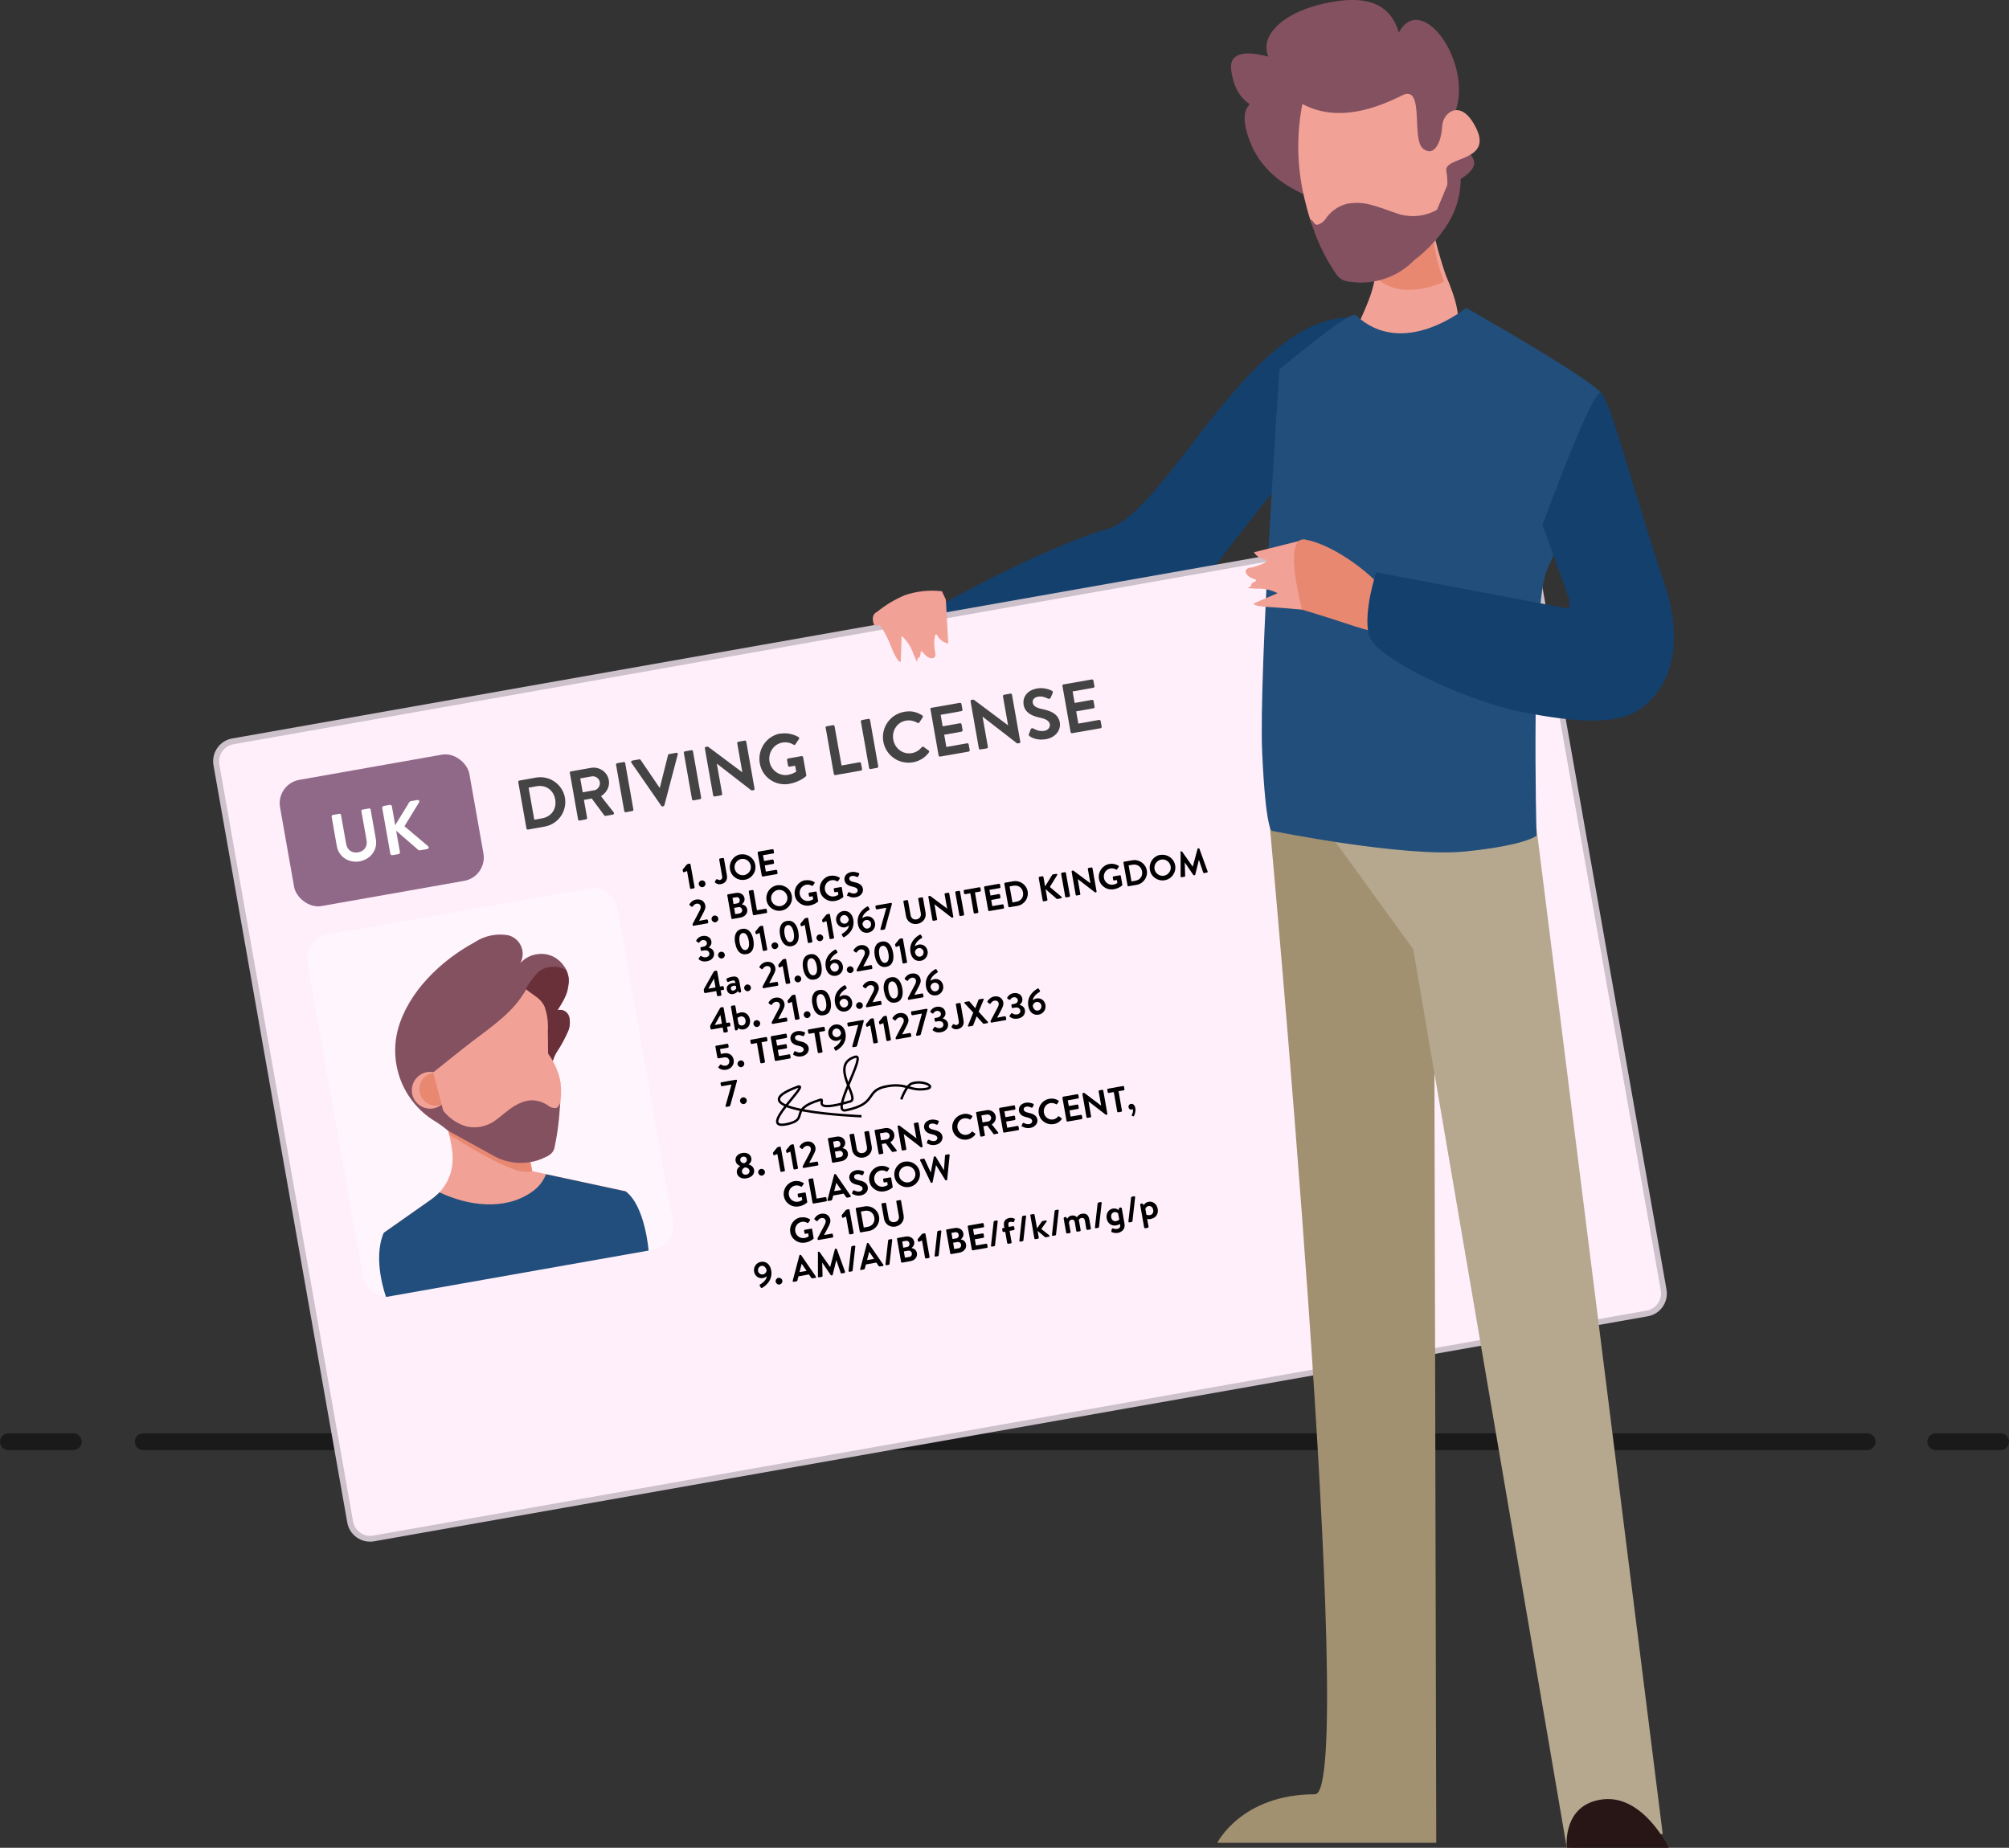 <?xml version="1.0" encoding="UTF-8"?>
<svg id="Layer_1" xmlns="http://www.w3.org/2000/svg" viewBox="0 0 169.28 155.72">
  <rect x="0" y="0" width="169.28" height="155.72" fill="#333333" stroke="none"/>
  <defs>
    <style>
      .cls-1 {
        fill: #444;
      }

      .cls-2 {
        fill: #224e7b;
      }

      .cls-3 {
        fill: #f2a196;
      }

      .cls-4 {
        fill: none;
        stroke: #000;
        stroke-miterlimit: 4;
        stroke-width: .2px;
      }

      .cls-5 {
        fill: #906989;
      }

      .cls-6 {
        fill: #281617;
      }

      .cls-7 {
        fill: #845161;
      }

      .cls-8, .cls-9 {
        isolation: isolate;
      }

      .cls-10 {
        fill: #e88870;
      }

      .cls-11 {
        fill: #cdc1cb;
      }

      .cls-12, .cls-9 {
        fill: #fff;
      }

      .cls-13 {
        fill: #a29170;
      }

      .cls-14 {
        fill: #1a1a1a;
        fill-rule: evenodd;
      }

      .cls-15 {
        fill: #14406e;
      }

      .cls-16 {
        fill: #214e7c;
      }

      .cls-17 {
        fill: #ffeffb;
      }

      .cls-18 {
        fill: #69303a;
      }

      .cls-19 {
        fill: #b5a88f;
      }

      .cls-9 {
        opacity: .4;
      }
    </style>
  </defs>
  <g id="Component_2193_1">
    <path id="Path_5640" class="cls-15" d="M113.92,33.22s-11.05,13.51-12.03,15.24-2.85,6.16-9.87,6.45c-4.5.21-8.99.69-13.44,1.43,0,0-.63-3.78-1.17-4.03s10.57-6.24,15.81-7.7,11.89-17.92,20.7-17.87"/>
    <path id="Path_5628" class="cls-14" d="M157.33,120.79H12.07c-.39,0-.71.32-.71.71,0,.39.32.7.71.71h145.26c.39,0,.7-.32.71-.71,0-.39-.32-.71-.71-.71M168.57,120.79h-5.46c-.39,0-.71.32-.71.71s.32.71.71.71h5.46c.39,0,.71-.32.71-.71s-.32-.71-.71-.71M6.16,120.79H.71c-.39,0-.71.32-.71.71,0,.39.32.7.71.71h5.46c.39,0,.7-.32.71-.71,0-.39-.32-.71-.71-.71"/>
    <g id="Car_Reg_Edit_Block">
      <path class="cls-17" d="M138.8,110.7l-107.3,18.96c-.93.16-1.82-.46-1.99-1.39l-11.27-63.8c-.16-.93.46-1.82,1.39-1.99l107.3-18.96c.93-.16,1.82.46,1.99,1.39l11.27,63.8c.16.93-.46,1.82-1.39,1.99Z"/>
      <path class="cls-11" d="M19.67,62.72c-.79.14-1.33.9-1.19,1.7l11.27,63.8c.14.79.9,1.33,1.7,1.19l107.3-18.96c.79-.14,1.33-.9,1.19-1.7l-11.27-63.8c-.14-.79-.9-1.33-1.7-1.19L19.67,62.72M19.58,62.23l107.3-18.96c1.07-.19,2.09.52,2.27,1.59l11.27,63.8c.19,1.07-.52,2.09-1.59,2.27l-107.3,18.96c-1.07.19-2.09-.52-2.27-1.59l-11.27-63.8c-.19-1.07.52-2.09,1.59-2.27Z"/>
    </g>
    <rect id="Rectangle_1950" class="cls-9" x="28.04" y="76.58" width="26.51" height="30.92" rx="2" ry="2" transform="translate(-15.38 8.59) rotate(-10.02)"/>
    <g id="avatar-portrait-svgrepo-com">
      <path id="Path_5296" class="cls-3" d="M52.72,100.39c-5.19,5.69-13.58,7.13-20.38,3.5l4.01-2.82c.19-.13.37-.29.54-.45.05-.05.1-.1.15-.15.41-.45.72-.98.91-1.56.14-.44.2-.91.19-1.38,0-.3-.04-.6-.09-.9-.05-.31-.12-.62-.18-.93-.04-.2-.08-.4-.12-.61-.05-.28-.11-.57-.16-.85l.2.06.51.16h.22s2.58-.02,2.58-.02l2.88-.02.59,2.86.19.94.09.45v.03s.1.02.1.02l1.07.23,6.7,1.44Z"/>
      <path id="Path_5297" class="cls-10" d="M44.85,98.7c-.42.09-.85.07-1.26-.05-.92-.33-1.81-.73-2.66-1.21-.83-.41-3.08-1.82-3.08-1.82-.04-.2-.08-.33-.12-.54-.05-.28-.11-.57-.16-.85l.2.06.51.16h.22s2.58-.02,2.58-.02l2.88-.02.59,2.86.19.94.09.45v.03s0,0,0,0Z"/>
      <path id="Path_5298" class="cls-16" d="M52.71,100.39c1.66,1.24,1.94,5,1.94,5l-22.12,3.91s-1.17-3.12-.2-5.4l4.01-2.82c.19-.13.37-.29.54-.45.05-.05.1-.1.15-.15,2.38,1.13,5.44,1.57,7.74,0,.56-.37.99-.9,1.24-1.52l6.7,1.44Z"/>
      <path id="Path_5299" class="cls-7" d="M47.92,82.67c0,.05,0,.11,0,.16-.01.28-.07.55-.16.82h0c-.04.11-.07.21-.12.31-.12.26-.25.51-.4.75l-.09.14c-.06.1-.12.19-.18.29.42-.12.85.12.98.54.11.4.08.83-.08,1.22-.28.64-.62,1.26-1.01,1.84-.26.47-.36.99-.65,1.45l-.02.03c-.77,1.17-2.24,1.67-3.41,2.32-.42.23-5.05,2.48-4.99,2.78-.4-.34-.83-.65-1.28-.92-2.55-1.63-3.75-4.72-2.98-7.65.86-3.17,3.63-5.8,6.44-7.33.84-.56,1.87-.78,2.86-.6.86.22,1.38,1.1,1.16,1.96-.03.13-.08.25-.14.37.4-.43.94-.7,1.53-.75.54-.06,1.08.08,1.53.39.35.25.63.58.82.97.13.29.21.6.21.92Z"/>
      <path id="Path_5300" class="cls-18" d="M47.92,82.67c0,.05,0,.11,0,.16,0,.02-.01.03-.02.05-.06.25-.06.51-.14.76h0c-.04.11-.07.21-.12.31-.11.26-.25.51-.4.75l-.09.14c-.06.1-.12.19-.18.29.42-.12.85.12.98.54.11.4.08.83-.08,1.22-.28.64-.62,1.26-1.01,1.84-.26.47-.36.99-.65,1.45-.51-.42-.88-.98-1.08-1.61-.36-1.17-.5-2.48-.75-3.68-.16-.75-.43-.85-.08-1.55.29-.52.64-.99,1.05-1.42.35-.29.79-.45,1.24-.44.39-.02.78.08,1.12.27.13.29.21.6.21.92Z"/>
      <circle id="Ellipse_96" class="cls-3" cx="36.25" cy="91.88" r="1.55"/>
      <circle id="Ellipse_97" class="cls-10" cx="36.73" cy="91.79" r="1.39"/>
      <path id="Path_5301" class="cls-3" d="M36.5,90.35l1.27,4.88,6.62,2.62c.91.17,1.81-.38,2.06-1.28.29-1.01.52-2.04.68-3.07.15-.75.18-1.51.11-2.26-.14-.76-.43-1.49-.84-2.14-.04-.07-.22-.27-.22-.35,0-.62-.01-1.23-.02-1.84.05-.7-.04-1.41-.27-2.07-.33-.74-.98-.97-1.56-1.47-.98,1.86-2.91,3.16-4.57,4.42-.85.65-3.24,2.57-3.24,2.57Z"/>
      <path id="Path_5302" class="cls-7" d="M47.19,92.96c-.05,1.3-.21,2.58-.49,3.85-.17.46-.48.6-.99.82-1.27.54-2.71.49-3.94-.13l-4.01-2.21c-.15-.52-.2-.59-.32-1.12-.09-.23-.14-.47-.16-.71.04.12.11.23.21.31.5.57,1.15.98,1.89,1.18.79.15,1.61-.02,2.28-.47.57-.41,1.1-.92,1.7-1.28.4-.25.85-.42,1.32-.47.56-.03,1.11.14,1.56.48.17.12.38.18.59.17.24-.05.21-.24.38-.42Z"/>
    </g>
    <rect id="Rectangle_1951" class="cls-5" x="24.06" y="64.58" width="16.2" height="10.8" rx="2" ry="2" transform="translate(-11.68 6.66) rotate(-10.02)"/>
    <g id="UK" class="cls-8">
      <g class="cls-8">
        <path class="cls-12" d="M27.95,68.81c-.01-.06.03-.12.09-.13l.56-.1c.06-.01.12.03.13.09l.44,2.46c.09.5.49.79,1.01.7.51-.09.8-.5.71-1l-.44-2.47c-.01-.06.03-.12.09-.13l.56-.1c.06-.01.12.03.13.09l.44,2.5c.16.9-.44,1.7-1.37,1.87-.93.16-1.76-.39-1.92-1.29l-.44-2.5Z"/>
        <path class="cls-12" d="M32.21,68.09c-.01-.08.03-.15.12-.17l.52-.09c.08-.01.15.04.17.12l.28,1.59,1.19-1.94s.05-.07.1-.08l.59-.1c.11-.02.19.09.13.2l-1.23,2.01,2,1.69c.07.07.05.21-.07.23l-.64.11c-.06.01-.1,0-.11-.02l-1.88-1.63.32,1.8c.01.08-.04.15-.12.17l-.52.09c-.08.01-.15-.04-.17-.12l-.68-3.85Z"/>
      </g>
    </g>
    <g id="Driving_License" class="cls-8">
      <g class="cls-8">
        <path class="cls-1" d="M43.67,65.91c-.01-.06.03-.12.09-.13l1.4-.25c1.14-.2,2.24.56,2.44,1.69.2,1.15-.57,2.24-1.71,2.44l-1.4.25c-.06.01-.12-.03-.13-.09l-.69-3.91ZM45.69,68.96c.77-.14,1.23-.78,1.09-1.59-.14-.8-.8-1.25-1.57-1.11l-.67.12.48,2.7.67-.12Z"/>
        <path class="cls-1" d="M48.01,65.14c-.01-.06.03-.12.09-.13l1.69-.3c.71-.12,1.39.34,1.51,1.04.1.54-.19,1.05-.66,1.35l1.07,1.36c.05.07.03.17-.07.19l-.62.11c-.05,0-.09-.01-.1-.04l-1.06-1.43-.66.12.27,1.51c.01.06-.03.12-.09.13l-.54.1c-.06.01-.12-.03-.13-.09l-.69-3.91ZM50.06,66.61c.31-.06.54-.38.48-.71-.06-.31-.37-.53-.69-.47l-.96.17.21,1.17.96-.17Z"/>
        <path class="cls-1" d="M51.91,64.45c-.01-.06.03-.12.09-.13l.55-.1c.06-.01.12.03.13.09l.69,3.91c.01.06-.03.12-.09.13l-.55.1c-.06.01-.12-.03-.13-.09l-.69-3.91Z"/>
        <path class="cls-1" d="M53.2,64.27c-.05-.07-.01-.15.07-.17l.6-.11c.05,0,.09.02.11.05l1.59,2.34h.03s.69-2.75.69-2.75c0-.03.04-.07.09-.08l.6-.11c.09-.02.15.05.13.13l-1.13,4.3s-.04.07-.09.08h-.06c-.05.02-.09,0-.11-.04l-2.53-3.65Z"/>
        <path class="cls-1" d="M57.62,63.45c-.01-.06.03-.12.09-.13l.55-.1c.06-.01.12.03.13.09l.69,3.91c.01.06-.03.12-.09.13l-.55.1c-.06.01-.12-.03-.13-.09l-.69-3.91Z"/>
        <path class="cls-1" d="M59.39,63.07c-.01-.06.03-.12.09-.13l.09-.02s.07,0,.11.02l2.86,2.14h.01s-.43-2.44-.43-2.44c-.01-.06.03-.12.09-.13l.54-.1c.06-.01.12.03.13.09l.7,3.97c.01.06-.03.11-.09.13h-.08s-.07.02-.11,0l-2.89-2.24h-.01s.45,2.54.45,2.54c.01.06-.03.12-.09.13l-.54.09c-.06.01-.12-.03-.13-.09l-.7-3.97Z"/>
        <path class="cls-1" d="M65.75,61.83c.53-.09,1.08.02,1.54.29.06.04.07.11.03.16l-.3.45c-.04.06-.09.07-.15.03-.29-.18-.63-.24-.95-.18-.74.13-1.21.87-1.08,1.6.13.73.82,1.25,1.57,1.12.33-.06.57-.2.68-.27l-.09-.5-.47.08c-.06.01-.12-.03-.13-.09l-.08-.47c-.01-.07.03-.12.09-.13l1.13-.2c.06-.01.12.03.13.09l.27,1.51s0,.08-.03.1c0,0-.54.49-1.4.64-1.18.21-2.29-.56-2.49-1.74s.57-2.3,1.74-2.51Z"/>
        <path class="cls-1" d="M69.56,61.34c-.01-.06.03-.12.09-.13l.54-.1c.06-.01.12.03.13.09l.59,3.31,1.51-.27c.06-.01.12.03.13.09l.09.48c.01.06-.03.12-.09.13l-2.16.38c-.06.01-.12-.03-.13-.09l-.69-3.91Z"/>
        <path class="cls-1" d="M72.54,60.81c-.01-.06.03-.12.09-.13l.55-.1c.06-.01.12.03.13.09l.69,3.91c.01.06-.03.12-.09.13l-.55.1c-.06.01-.12-.03-.13-.09l-.69-3.91Z"/>
        <path class="cls-1" d="M76.18,59.99c.6-.11,1.06,0,1.53.3.06.04.07.11.04.16l-.29.44c-.03.05-.09.06-.15.03-.29-.17-.64-.25-.97-.19-.76.13-1.21.86-1.07,1.61.13.74.81,1.26,1.56,1.13.35-.06.63-.25.84-.5.04-.05.11-.05.15-.03l.43.31c.05.03.06.11.02.16-.33.46-.81.73-1.33.83-1.18.21-2.3-.56-2.51-1.74-.21-1.18.57-2.3,1.75-2.51Z"/>
        <path class="cls-1" d="M78.39,59.78c-.01-.06.03-.12.09-.13l2.4-.42c.06-.01.12.03.13.09l.09.48c.01.06-.03.12-.09.13l-1.75.31.17.97,1.46-.26c.06-.01.12.03.13.09l.09.49c.01.06-.03.12-.09.13l-1.46.26.18,1.03,1.75-.31c.06-.01.12.03.13.09l.09.48c.01.06-.03.12-.09.13l-2.4.42c-.06.01-.12-.03-.13-.09l-.69-3.91Z"/>
        <path class="cls-1" d="M81.78,59.11c-.01-.06.03-.12.09-.13l.09-.02s.07,0,.11.02l2.86,2.14h.01s-.43-2.44-.43-2.44c-.01-.06.03-.12.09-.13l.54-.1c.06-.01.12.03.13.09l.7,3.97c.01.06-.03.11-.09.13h-.08s-.07.02-.11,0l-2.89-2.24h-.01s.45,2.54.45,2.54c.01.06-.03.12-.09.13l-.54.09c-.06.01-.12-.03-.13-.09l-.7-3.97Z"/>
        <path class="cls-1" d="M86.76,62.03c-.07-.04-.1-.07-.06-.17l.15-.4c.03-.09.13-.11.19-.08.27.14.57.28.96.21.31-.05.5-.3.46-.55-.05-.3-.34-.46-.88-.57-.59-.13-1.21-.38-1.33-1.08-.09-.53.19-1.2,1.13-1.37.6-.11,1.12.12,1.25.19.07.02.1.12.07.19l-.16.38c-.04.08-.12.14-.19.11-.28-.12-.55-.24-.88-.18-.34.06-.49.28-.45.51.05.28.3.43.81.54.61.13,1.33.35,1.47,1.12.11.61-.32,1.26-1.15,1.41-.74.13-1.18-.11-1.38-.23Z"/>
        <path class="cls-1" d="M89.51,57.81c0-.06.03-.12.09-.13l2.4-.42c.06-.01.12.03.13.09l.09.48c.01.06-.03.12-.09.13l-1.75.31.17.97,1.46-.26c.06-.01.12.03.13.09l.09.49c.01.06-.03.12-.09.13l-1.46.26.18,1.03,1.75-.31c.06-.01.12.03.13.09l.09.48c0,.06-.03.12-.09.13l-2.4.42c-.06.01-.12-.03-.13-.09l-.69-3.91Z"/>
      </g>
    </g>
    <g id="_1._JOE_2._Bloggs_3._01.01.1967_United_Kingdom_4a._21.06.2016_4b._21.06.2026_5._TEST9711273JX236_7._8._112_BURNS_CRESCENT_GLASGOW_G2_1DU_9._AM_A_B1_BE_f_k_m_g_p" class="cls-8">
      <g class="cls-8">
        <path d="M57.89,73.4l-.26.11s-.06,0-.07-.03l-.04-.15s0-.04.02-.07l.32-.39s.06-.05.1-.06l.15-.03s.06.02.07.05l.35,1.96s-.01.06-.05.07l-.26.05s-.06-.02-.07-.05l-.26-1.46Z"/>
        <path d="M59.11,74.2c.15-.03.31.08.33.23.03.15-.08.31-.23.33-.15.03-.3-.08-.33-.23-.03-.15.08-.31.23-.33Z"/>
        <path d="M60.23,74.29l.13-.18s.06-.04.09-.01c.05.03.11.08.21.06.12-.02.22-.11.19-.31l-.25-1.43s.01-.06.05-.07l.28-.05s.06.02.07.05l.25,1.43c.07.41-.17.67-.51.73-.26.05-.43-.08-.49-.14-.02-.02-.02-.05,0-.08Z"/>
        <path d="M62.39,72.01c.59-.1,1.15.29,1.25.88.1.59-.29,1.15-.88,1.25-.59.1-1.15-.28-1.25-.88-.1-.59.28-1.15.87-1.26ZM62.7,73.75c.37-.07.63-.42.56-.8-.07-.37-.43-.63-.8-.56-.37.07-.62.43-.56.8.07.37.42.62.8.56Z"/>
        <path d="M63.85,71.84s.01-.06.05-.07l1.21-.21s.06.02.07.05l.04.24s-.01.06-.05.07l-.88.15.09.49.73-.13s.06.02.07.05l.04.25s-.02.06-.05.07l-.73.13.09.52.88-.15s.06.02.07.05l.04.24s-.01.06-.05.07l-1.21.21s-.06-.02-.07-.05l-.35-1.96Z"/>
      </g>
      <g class="cls-8">
        <path d="M58.92,77.6l.65-.12s.06.02.07.05l.04.21s-.02.06-.05.07l-1.2.21s-.06-.02-.07-.05v-.03s0-.06,0-.07c.16-.29.44-.83.59-1.12.07-.13.11-.26.09-.37-.02-.14-.15-.26-.37-.22-.14.03-.25.15-.31.24-.02.03-.05.04-.08.01l-.17-.12s-.03-.05-.02-.08c0,0,.19-.34.55-.4.44-.08.73.16.79.49.04.2-.03.33-.12.53-.1.21-.28.53-.4.76h0Z"/>
        <path d="M60.19,77.16c.15-.03.31.08.33.23.03.15-.08.3-.23.33-.15.03-.3-.08-.33-.23-.03-.15.08-.31.23-.33Z"/>
        <path d="M62.52,76.22c.18.03.39.14.44.41.06.33-.18.62-.54.69l-.72.13s-.06-.02-.07-.05l-.35-1.96s.01-.06.05-.07l.68-.12c.35-.06.67.13.72.44.04.22-.07.41-.21.51h0ZM62.13,76.13c.15-.03.23-.16.2-.31-.03-.15-.14-.23-.29-.21l-.32.06.09.52.32-.06ZM62.32,76.97c.15-.03.24-.16.21-.31-.03-.15-.16-.24-.31-.21l-.36.06.09.53.36-.06Z"/>
        <path d="M63.1,75.12s.01-.06.05-.07l.27-.05s.06.02.07.05l.29,1.66.75-.13s.06.02.07.05l.04.24s-.01.06-.05.07l-1.08.19s-.06-.02-.07-.05l-.35-1.96Z"/>
        <path d="M65.47,74.61c.59-.1,1.15.29,1.25.88s-.29,1.15-.88,1.25-1.15-.28-1.25-.87.28-1.15.87-1.26ZM65.78,76.36c.37-.07.63-.42.56-.8s-.43-.63-.8-.56c-.37.07-.62.43-.56.8s.42.62.8.56Z"/>
        <path d="M67.85,74.19c.27-.05.54.01.77.15.03.02.04.05.02.08l-.15.22s-.05.03-.08.01c-.15-.09-.31-.12-.48-.09-.37.07-.61.43-.54.8.06.37.41.63.79.56.17-.03.28-.1.34-.14l-.04-.25-.24.04s-.06-.01-.07-.04l-.04-.23s.01-.06.05-.07l.57-.1s.06.02.06.05l.13.76s0,.04-.02.05c0,0-.27.25-.7.32-.59.1-1.15-.28-1.25-.87s.28-1.15.87-1.26Z"/>
        <path d="M69.97,73.81c.27-.05.54.01.77.15.03.02.04.05.02.08l-.15.22s-.05.03-.08.01c-.15-.09-.31-.12-.48-.09-.37.07-.61.43-.54.8.06.37.41.63.79.56.17-.03.28-.1.34-.14l-.04-.25-.24.04s-.06-.01-.07-.04l-.04-.23s.01-.06.05-.07l.57-.1s.06.02.06.05l.13.76s0,.04-.02.05c0,0-.27.25-.7.32-.59.1-1.15-.28-1.25-.87s.28-1.15.87-1.26Z"/>
        <path d="M71.41,75.52s-.05-.03-.03-.09l.08-.2s.07-.06.1-.04c.14.07.29.14.48.1.15-.03.25-.15.23-.28-.03-.15-.17-.23-.44-.29-.3-.06-.61-.19-.67-.54-.05-.26.1-.6.57-.69.3-.05.56.06.63.09.03.01.05.06.04.09l-.08.19s-.06.07-.1.05c-.14-.06-.28-.12-.44-.09-.17.03-.24.14-.22.25.02.14.15.22.41.27.31.06.67.18.74.56.05.3-.16.63-.58.71-.37.07-.59-.06-.69-.12Z"/>
      </g>
      <g class="cls-8">
        <path d="M58.88,80.76l.13-.18s.05-.03.08-.01c.1.07.22.13.41.1s.3-.18.27-.33c-.03-.2-.2-.29-.48-.24l-.17.03s-.06-.01-.07-.05l-.03-.19s0-.07.04-.07l.17-.03c.25-.04.36-.19.33-.34-.03-.17-.19-.25-.35-.23-.16.03-.24.13-.28.2-.02.03-.05.04-.08.02l-.17-.11s-.03-.05-.01-.08c.07-.13.23-.32.52-.37.36-.06.69.1.75.44.05.26-.11.44-.23.53h0c.17.04.41.17.45.44.06.35-.18.65-.6.72-.38.07-.6-.09-.68-.16-.02-.02-.02-.05-.01-.08Z"/>
        <path d="M60.74,80.21c.15-.03.31.08.33.23.03.15-.08.31-.23.33-.15.03-.3-.08-.33-.23-.03-.15.08-.31.23-.33Z"/>
        <path d="M61.94,79.48c-.12-.67.09-1.11.58-1.2.49-.09.84.26.96.93.12.67-.09,1.12-.58,1.2-.49.09-.84-.26-.95-.93ZM63.09,79.28c-.08-.45-.27-.69-.51-.65-.23.04-.34.33-.26.78s.27.69.51.65c.24-.04.34-.33.26-.78Z"/>
        <path d="M64.01,78.62l-.26.11s-.06,0-.07-.03l-.04-.14s0-.05.02-.07l.32-.39s.06-.05.1-.06l.15-.03s.06.02.07.05l.35,1.96s-.01.06-.05.07l-.26.05s-.06-.02-.07-.05l-.26-1.46Z"/>
        <path d="M65.24,79.42c.15-.03.31.08.33.23.03.15-.08.3-.23.33s-.3-.08-.33-.23c-.03-.15.08-.31.23-.33Z"/>
        <path d="M65.73,78.81c-.12-.67.09-1.12.58-1.2.49-.09.84.26.96.93.12.67-.09,1.11-.58,1.2-.49.08-.84-.26-.96-.93ZM66.88,78.61c-.08-.45-.27-.69-.51-.65-.23.04-.34.33-.26.78.08.45.27.69.51.65.24-.04.34-.33.26-.78Z"/>
        <path d="M67.81,77.95l-.26.11s-.06,0-.07-.03l-.04-.14s0-.05.02-.07l.32-.39s.06-.05.1-.06l.15-.03s.06.02.07.05l.35,1.96s-.01.06-.05.07l-.26.05s-.06-.02-.07-.05l-.26-1.46Z"/>
        <path d="M69.03,78.75c.15-.03.31.08.33.23.03.15-.08.31-.23.33-.15.03-.3-.08-.33-.23-.03-.15.08-.31.23-.33Z"/>
        <path d="M69.64,77.62l-.26.11s-.06,0-.07-.03l-.04-.14s0-.05.02-.07l.32-.39s.06-.05.1-.06l.15-.03s.06.02.07.05l.35,1.96s-.01.06-.05.07l-.26.05s-.06-.02-.07-.05l-.26-1.46Z"/>
        <path d="M70.96,78.69c.13-.07.54-.34.57-.69-.05.04-.19.12-.33.15-.3.05-.66-.12-.74-.55-.07-.38.19-.75.57-.82.48-.08.79.26.87.71.16.89-.54,1.36-.78,1.49-.04.02-.07,0-.09-.03l-.1-.17s-.02-.07.04-.1ZM71.52,77.51c-.04-.21-.19-.43-.44-.39-.19.03-.32.23-.29.42.03.19.22.33.42.3.2-.04.29-.21.31-.33Z"/>
        <path d="M73.08,76.39s.07-.01.09.03l.1.17s.02.07-.04.1c-.13.07-.53.33-.57.69.04-.04.19-.12.33-.15.31-.05.66.12.74.55.07.39-.19.75-.57.82-.48.08-.79-.25-.87-.71-.16-.89.54-1.36.78-1.49ZM73.4,77.83c-.04-.2-.22-.33-.42-.3-.2.04-.29.21-.31.33.04.21.19.44.44.39.19-.03.32-.21.28-.43Z"/>
        <path d="M74.67,76.5l-.8.14s-.06-.02-.07-.05l-.04-.21s.02-.06.05-.07l1.27-.22s.06.02.07.05c0,.01,0,.02,0,.05l-.56,2.05c-.02.05-.04.09-.09.1l-.23.04s-.08,0-.08-.05c0-.02,0-.04,0-.06l.49-1.75h0Z"/>
        <path d="M76.11,75.97s.02-.06.05-.07l.28-.05s.06.02.07.05l.22,1.23c.04.25.25.4.5.35.26-.05.4-.25.36-.5l-.22-1.24s.01-.06.05-.07l.28-.05s.06.02.07.05l.22,1.25c.08.45-.22.85-.69.94-.46.08-.88-.2-.96-.65l-.22-1.25Z"/>
        <path d="M78.23,75.56s.02-.06.05-.06h.04s.04,0,.05,0l1.44,1.07h0s-.22-1.22-.22-1.22c0-.03.01-.06.05-.07l.27-.05s.06.02.07.05l.35,1.99s-.02.06-.05.06h-.04s-.04,0-.05,0l-1.45-1.12h0s.22,1.27.22,1.27c0,.03-.01.06-.05.07l-.27.05s-.06-.02-.07-.05l-.35-1.99Z"/>
        <path d="M80.49,75.19s.02-.06.05-.07l.28-.05s.06.02.07.05l.35,1.96s-.02.06-.05.07l-.28.05s-.06-.02-.07-.05l-.35-1.96Z"/>
        <path d="M81.76,75.28l-.45.08s-.06-.02-.07-.05l-.04-.24s.01-.06.05-.07l1.29-.23s.06.02.07.05l.04.24s-.01.06-.05.07l-.45.08.29,1.66s-.02.06-.05.07l-.27.05s-.06-.02-.07-.05l-.29-1.66Z"/>
        <path d="M82.93,74.76s.01-.06.05-.07l1.21-.21s.06.02.07.05l.04.24s-.01.06-.05.07l-.88.15.09.48.73-.13s.06.02.07.05l.04.25s-.02.06-.05.07l-.73.13.09.52.88-.15s.06.02.07.05l.04.24s-.01.06-.05.07l-1.21.21s-.06-.02-.07-.05l-.35-1.96Z"/>
        <path d="M84.63,74.46s.01-.06.04-.07l.7-.12c.57-.1,1.12.28,1.22.85.1.57-.28,1.12-.86,1.22l-.7.12s-.06-.02-.06-.05l-.35-1.96ZM85.65,75.99c.39-.07.62-.39.55-.79-.07-.4-.4-.62-.79-.56l-.34.06.24,1.35.34-.06Z"/>
        <path d="M87.52,73.97s.02-.08.06-.08l.26-.05s.08.02.08.06l.14.8.6-.97s.02-.04.05-.04l.3-.05c.06,0,.1.05.07.1l-.62,1.01,1,.84s.02.1-.04.11l-.32.06s-.05,0-.06-.01l-.94-.82.16.9s-.02.08-.06.08l-.26.05s-.08-.02-.08-.06l-.34-1.93Z"/>
        <path d="M89.41,73.62s.02-.06.05-.07l.28-.05s.06.02.07.05l.35,1.96s-.02.06-.05.07l-.28.05s-.06-.02-.07-.05l-.35-1.96Z"/>
        <path d="M90.3,73.43s.02-.06.05-.06h.04s.04,0,.05,0l1.44,1.07h0s-.22-1.22-.22-1.22c0-.03.01-.06.05-.07l.27-.05s.06.02.07.05l.35,1.99s-.02.06-.05.06h-.04s-.04,0-.05,0l-1.45-1.12h0s.22,1.27.22,1.27c0,.03-.01.06-.05.07l-.27.05s-.06-.02-.07-.05l-.35-1.99Z"/>
        <path d="M93.48,72.81c.27-.05.54.01.77.15.03.02.04.05.02.08l-.15.23s-.04.03-.08.01c-.15-.09-.32-.12-.48-.09-.37.07-.61.43-.54.8.06.37.41.63.79.56.17-.03.28-.1.34-.14l-.04-.25-.24.04s-.06-.01-.07-.04l-.04-.23s.01-.06.05-.07l.57-.1s.06.02.06.05l.13.76s0,.04-.02.05c0,0-.27.25-.7.32-.59.1-1.15-.28-1.25-.87-.1-.59.29-1.15.87-1.26Z"/>
        <path d="M94.67,72.69s.01-.06.04-.07l.7-.12c.57-.1,1.12.28,1.22.85.1.57-.28,1.12-.86,1.22l-.7.12s-.06-.02-.06-.05l-.35-1.96ZM95.68,74.22c.39-.07.62-.39.55-.79-.07-.4-.4-.62-.79-.56l-.34.06.24,1.35.34-.06Z"/>
        <path d="M97.77,72.05c.59-.1,1.15.29,1.25.88.1.59-.29,1.15-.88,1.25-.59.1-1.15-.28-1.25-.88-.1-.59.28-1.15.87-1.26ZM98.08,73.8c.37-.07.63-.43.56-.8-.07-.37-.43-.63-.8-.56-.37.07-.62.43-.56.8.07.37.42.62.8.56Z"/>
        <path d="M99.44,71.8s.01-.05.05-.05h.05s.04,0,.06.01l.9,1.28s0,0,0,0l.41-1.51s.02-.03.04-.04h.05s.05,0,.06.03l.7,1.93s0,.07-.04.08l-.27.05s-.05-.01-.06-.03l-.37-1.09h0s-.31,1.26-.31,1.26c0,.02-.02.04-.04.04h-.05s-.04,0-.06-.01l-.73-1.07h0s.03,1.15.03,1.15c0,.02-.02.05-.04.05l-.27.05s-.07-.02-.07-.06v-2.05Z"/>
      </g>
      <g class="cls-8">
        <path d="M59.33,83.64l-.03-.19s0-.08.02-.11l.82-1.46s.03-.04.07-.05l.15-.03s.06.02.07.05l.23,1.29.24-.04s.06.01.07.04l.04.21s-.01.06-.05.07l-.24.04.07.38s-.02.06-.05.07l-.25.04s-.06-.02-.07-.05l-.07-.38-.94.17s-.06-.02-.07-.05ZM59.69,83.32l.6-.11-.13-.74h0s-.47.84-.47.84h0Z"/>
        <path d="M61.7,82.85c.14-.02.27,0,.27,0-.02-.17-.09-.25-.23-.22-.12.02-.3.08-.38.12-.04.02-.07,0-.09-.05l-.06-.15s0-.08.03-.09c.03-.02.23-.11.46-.15.43-.08.55.13.62.5l.13.74s-.02.07-.05.08l-.1.02s-.04,0-.07-.04l-.05-.09c-.07.09-.19.21-.4.25-.27.05-.49-.09-.54-.39-.04-.24.12-.46.47-.53ZM61.82,83.47c.12-.02.21-.14.22-.19l-.04-.2s-.1-.03-.21,0c-.16.03-.23.12-.21.24.02.12.1.18.23.16Z"/>
        <path d="M62.94,82.97c.15-.03.31.08.33.23.03.15-.08.3-.23.33-.15.03-.3-.08-.33-.23-.03-.15.08-.31.23-.33Z"/>
        <path d="M64.82,82.85l.65-.11s.06.02.07.05l.04.21s-.02.06-.05.07l-1.2.21s-.06-.02-.07-.05v-.03s0-.06,0-.07c.16-.29.44-.83.59-1.12.07-.13.11-.26.09-.37-.02-.14-.15-.26-.37-.22-.15.03-.25.15-.31.24-.02.03-.05.04-.08.01l-.17-.12s-.03-.05-.02-.08c0,0,.19-.34.55-.4.44-.08.73.16.79.49.04.2-.03.33-.12.53-.1.21-.28.53-.4.76h0Z"/>
        <path d="M65.95,81.42l-.26.11s-.06,0-.07-.03l-.04-.15s0-.04.02-.07l.32-.39s.06-.05.1-.06l.15-.03s.06.02.07.05l.35,1.96s-.01.06-.05.07l-.26.04s-.06-.02-.07-.05l-.26-1.46Z"/>
        <path d="M67.18,82.22c.15-.03.31.08.33.23.03.15-.08.3-.23.33s-.3-.08-.33-.23c-.03-.15.08-.31.23-.33Z"/>
        <path d="M67.67,81.62c-.12-.67.09-1.12.58-1.2.49-.09.84.26.96.93.12.67-.09,1.12-.58,1.2-.49.09-.84-.26-.96-.93ZM68.82,81.41c-.08-.45-.27-.69-.51-.65-.23.04-.34.33-.26.78s.27.69.51.65c.24-.04.34-.33.26-.78Z"/>
        <path d="M70.37,80.02s.07-.01.09.03l.1.17s.02.07-.04.1c-.13.07-.53.33-.57.69.04-.04.19-.12.33-.15.31-.05.66.12.74.55.07.38-.19.75-.57.82-.48.08-.79-.25-.87-.71-.16-.89.54-1.36.78-1.49ZM70.68,81.46c-.04-.2-.22-.33-.42-.3-.2.04-.29.21-.31.33.04.21.19.44.44.39.19-.03.32-.21.28-.43Z"/>
        <path d="M71.59,81.44c.15-.03.31.08.33.23.03.15-.08.3-.23.33s-.3-.08-.33-.23c-.03-.15.08-.31.23-.33Z"/>
        <path d="M72.75,81.45l.65-.12s.06.02.07.05l.04.21s-.02.06-.05.07l-1.2.21s-.06-.02-.07-.05v-.03s0-.06,0-.07c.16-.29.44-.83.59-1.12.07-.13.11-.26.09-.37-.02-.13-.15-.26-.37-.22-.15.03-.25.15-.31.24-.02.03-.05.04-.08.02l-.17-.12s-.03-.05-.02-.08c0,0,.19-.34.55-.41.44-.08.73.16.79.49.04.2-.03.33-.12.53-.1.21-.28.53-.4.76h0Z"/>
        <path d="M73.71,80.55c-.12-.67.09-1.11.58-1.2.49-.09.84.26.96.93.12.67-.09,1.12-.58,1.2-.49.09-.84-.27-.96-.93ZM74.86,80.35c-.08-.45-.27-.69-.51-.64-.23.04-.34.33-.26.78.08.45.27.69.51.65.24-.04.34-.33.26-.79Z"/>
        <path d="M75.79,79.69l-.26.11s-.06,0-.07-.03l-.04-.15s0-.04.02-.07l.32-.39s.06-.05.1-.06l.15-.03s.06.02.07.05l.35,1.96s-.01.06-.05.07l-.26.05s-.06-.02-.07-.05l-.26-1.46Z"/>
        <path d="M77.51,78.76s.07,0,.09.03l.1.17s.02.07-.04.1c-.13.07-.53.33-.57.69.04-.04.19-.12.33-.15.31-.05.66.12.74.55.07.38-.19.75-.57.82-.48.08-.79-.25-.87-.71-.16-.89.54-1.36.78-1.49ZM77.82,80.2c-.04-.2-.22-.33-.42-.3-.2.04-.29.21-.31.33.04.21.19.44.44.39.19-.03.32-.21.29-.43Z"/>
      </g>
      <g class="cls-8">
        <path d="M59.87,86.7l-.03-.19s0-.08.02-.11l.82-1.46s.03-.04.07-.04l.15-.03s.06.01.07.05l.23,1.29.24-.04s.06.01.07.04l.04.21s-.01.06-.05.07l-.24.04.07.38s-.02.06-.05.07l-.25.04s-.06-.02-.07-.05l-.07-.38-.94.17s-.06-.02-.07-.05ZM60.23,86.38l.6-.11-.13-.74h0s-.47.84-.47.84h0Z"/>
        <path d="M61.59,84.84s.02-.07.05-.08l.24-.04s.07.02.08.05l.12.67c.06-.04.19-.09.32-.12.41-.07.72.2.79.6.07.39-.14.76-.52.83-.3.05-.49-.12-.49-.12v.11s-.04.07-.07.08l-.1.02s-.07-.02-.08-.05l-.34-1.94ZM62.56,86.42c.21-.04.29-.24.26-.44s-.18-.36-.41-.32c-.17.03-.27.13-.27.13l.09.49c.04.07.16.17.33.14Z"/>
        <path d="M63.72,85.98c.15-.03.31.08.33.23.03.15-.08.3-.23.33s-.3-.08-.33-.23c-.03-.15.08-.31.23-.33Z"/>
        <path d="M65.59,85.87l.65-.12s.06.02.07.05l.04.21s-.02.06-.05.07l-1.2.21s-.06-.02-.07-.05v-.03s0-.06,0-.07c.16-.29.44-.83.59-1.12.07-.13.11-.26.09-.37-.02-.14-.15-.26-.37-.22-.14.03-.25.15-.31.24-.02.03-.05.04-.08.01l-.17-.12s-.03-.05-.02-.08c0,0,.19-.34.55-.4.44-.08.73.16.79.49.04.2-.03.33-.12.53-.1.21-.28.53-.4.76h0Z"/>
        <path d="M66.73,84.43l-.26.11s-.06,0-.07-.03l-.04-.14s0-.04.02-.07l.32-.39s.06-.05.1-.06l.15-.03s.06.02.07.05l.35,1.96s-.01.06-.05.07l-.26.05s-.06-.02-.07-.05l-.26-1.46Z"/>
        <path d="M67.96,85.23c.15-.03.31.08.33.23.03.15-.08.3-.23.33s-.3-.08-.33-.23c-.03-.15.08-.31.23-.33Z"/>
        <path d="M68.45,84.63c-.12-.67.09-1.12.58-1.2.49-.09.84.26.96.93.12.67-.09,1.12-.58,1.2-.49.09-.84-.26-.95-.93ZM69.6,84.43c-.08-.45-.27-.69-.51-.65-.23.04-.34.33-.26.78s.27.69.51.65c.24-.04.34-.33.26-.79Z"/>
        <path d="M71.15,83.03s.07,0,.09.03l.1.17s.02.07-.04.1c-.13.07-.53.34-.57.69.04-.04.19-.12.33-.15.31-.05.66.12.74.55.07.39-.19.75-.57.82-.48.08-.79-.25-.87-.71-.16-.89.54-1.36.78-1.49ZM71.46,84.47c-.04-.2-.22-.33-.41-.29-.2.04-.29.21-.31.33.04.21.19.44.44.39.19-.03.32-.21.28-.43Z"/>
        <path d="M72.37,84.46c.15-.03.31.08.33.23.03.15-.08.3-.23.33-.15.03-.3-.08-.33-.23-.03-.15.08-.31.23-.33Z"/>
        <path d="M73.53,84.46l.65-.11s.06.02.07.05l.04.21s-.02.06-.05.07l-1.2.21s-.06-.02-.07-.05v-.03s0-.06,0-.07c.16-.29.44-.83.59-1.12.07-.13.11-.26.09-.37-.02-.14-.15-.26-.37-.22-.14.03-.25.15-.31.24-.02.03-.05.04-.08.01l-.17-.12s-.03-.05-.02-.08c0,0,.19-.34.55-.4.44-.08.73.16.79.49.04.2-.03.33-.12.53-.1.21-.28.53-.4.76h0Z"/>
        <path d="M74.49,83.56c-.12-.67.09-1.12.58-1.2.49-.09.84.26.96.93.12.67-.09,1.12-.58,1.2-.49.09-.84-.26-.95-.93ZM75.64,83.36c-.08-.45-.27-.69-.51-.65-.23.04-.34.33-.26.78s.27.69.51.65c.24-.04.34-.33.26-.79Z"/>
        <path d="M77.06,83.84l.65-.12s.06.02.07.05l.04.21s-.02.06-.05.07l-1.2.21s-.06-.02-.07-.05v-.03s0-.06,0-.07c.16-.29.44-.83.59-1.12.07-.13.11-.26.09-.37-.02-.14-.15-.26-.37-.22-.14.03-.25.15-.31.24-.02.03-.05.04-.08.01l-.17-.12s-.03-.05-.02-.08c0,0,.19-.34.55-.4.44-.08.73.16.79.49.04.2-.03.33-.12.53-.1.21-.28.53-.4.76h0Z"/>
        <path d="M78.82,81.67s.07-.01.09.03l.1.17s.02.07-.04.1c-.13.07-.53.34-.57.69.04-.04.19-.12.33-.15.31-.05.66.12.74.55.07.39-.19.75-.57.82-.48.08-.79-.25-.87-.71-.16-.89.54-1.36.78-1.49ZM79.13,83.11c-.04-.2-.22-.33-.42-.29-.2.04-.29.21-.31.33.04.21.19.44.44.39.19-.03.32-.21.28-.43Z"/>
      </g>
      <g class="cls-8">
        <path d="M60.55,89.91l.12-.18s.05-.03.07-.02c.1.06.24.13.42.1.21-.04.32-.23.29-.42-.03-.19-.19-.32-.43-.28l-.47.08c-.06.01-.1-.04-.11-.09l-.16-.9s.01-.06.05-.07l.96-.17s.06.02.07.05l.04.21s-.02.06-.05.07l-.68.12.07.41.26-.05c.43-.08.75.16.82.55.07.38-.19.75-.61.83-.33.06-.56-.07-.65-.15-.05-.04-.06-.06-.02-.1Z"/>
        <path d="M62.38,89.37c.15-.03.31.08.33.23.03.15-.08.3-.23.33s-.3-.08-.33-.23.08-.3.23-.33Z"/>
        <path d="M63.78,87.9l-.45.08s-.06-.02-.07-.05l-.04-.24s.01-.06.05-.07l1.29-.23s.06.02.07.05l.04.24s-.01.06-.05.07l-.45.08.29,1.66s-.02.06-.05.07l-.27.05s-.06-.02-.07-.05l-.29-1.66Z"/>
        <path d="M64.95,87.39s.01-.06.05-.07l1.21-.21s.06.02.07.05l.04.24s-.01.06-.05.07l-.88.16.09.49.73-.13s.06.02.07.05l.04.24s-.02.06-.05.07l-.73.13.09.52.88-.15s.06.01.07.04l.04.24s-.01.06-.05.07l-1.21.21s-.06-.02-.07-.04l-.35-1.96Z"/>
        <path d="M66.87,88.92s-.05-.03-.03-.09l.07-.2s.07-.05.1-.04c.14.07.29.14.48.1.15-.03.25-.15.23-.27-.03-.15-.17-.23-.44-.29-.3-.06-.61-.19-.67-.54-.05-.26.09-.6.56-.69.3-.05.56.06.63.09.03.01.05.06.03.09l-.08.19s-.06.07-.1.05c-.14-.06-.28-.12-.44-.09-.17.03-.24.14-.22.25.02.14.15.21.41.27.31.06.67.18.74.56.05.3-.16.63-.58.71-.37.07-.59-.06-.69-.12Z"/>
        <path d="M68.63,87.04l-.45.08s-.06-.02-.07-.05l-.04-.24s.01-.06.05-.07l1.29-.23s.06.02.07.05l.04.24s-.01.06-.05.07l-.45.08.29,1.66s-.02.06-.05.07l-.28.05s-.06-.02-.07-.05l-.29-1.66Z"/>
        <path d="M70.3,88.25c.13-.07.54-.34.57-.69-.05.04-.19.12-.33.15-.3.05-.66-.12-.74-.55-.07-.38.19-.75.57-.82.48-.08.79.26.87.71.16.89-.54,1.36-.78,1.49-.04.02-.07,0-.09-.03l-.1-.17s-.01-.07.04-.1ZM70.87,87.07c-.04-.21-.19-.43-.44-.39-.19.03-.32.23-.29.42.03.2.22.33.42.3.2-.04.29-.21.31-.33Z"/>
        <path d="M72.3,86.37l-.8.14s-.06-.02-.07-.05l-.04-.21s.02-.06.05-.07l1.27-.22s.06.02.07.05c0,.01,0,.02,0,.05l-.56,2.05c-.01.05-.04.09-.09.1l-.23.04s-.08,0-.08-.05c0-.02,0-.04,0-.06l.49-1.75h0Z"/>
        <path d="M73.33,86.42l-.26.11s-.06,0-.07-.03l-.04-.14s0-.04.02-.07l.32-.39s.06-.05.1-.06l.15-.03s.06.02.07.05l.35,1.96s-.01.06-.05.07l-.26.05s-.06-.02-.07-.05l-.26-1.46Z"/>
        <path d="M74.43,86.22l-.26.11s-.06,0-.07-.03l-.04-.15s0-.04.02-.07l.32-.39s.06-.05.1-.06l.15-.03s.06.02.07.05l.35,1.96s-.01.06-.05.07l-.26.05s-.06-.02-.07-.05l-.26-1.46Z"/>
        <path d="M76.03,87.17l.65-.12s.06.02.07.05l.04.21s-.02.06-.05.07l-1.2.21s-.06-.02-.07-.05v-.03s0-.06,0-.07c.16-.29.44-.83.59-1.12.07-.13.11-.26.09-.36-.02-.14-.15-.26-.37-.22-.14.03-.25.15-.31.24-.02.03-.05.04-.08.01l-.17-.12s-.03-.05-.02-.08c0,0,.19-.34.55-.41.44-.08.73.16.79.49.04.2-.03.33-.12.53-.1.21-.28.53-.4.76h0Z"/>
        <path d="M77.67,85.42l-.8.14s-.06-.02-.07-.05l-.04-.21s.02-.06.05-.07l1.27-.22s.06.02.07.05c0,.01,0,.02,0,.04l-.56,2.05c-.01.05-.04.09-.09.1l-.23.04s-.08,0-.08-.05c0-.02,0-.04,0-.06l.49-1.75h0Z"/>
        <path d="M78.61,86.73l.13-.18s.05-.03.08-.01c.1.07.22.13.4.1.19-.03.3-.17.27-.33-.03-.2-.2-.29-.48-.24l-.17.03s-.06-.01-.07-.05l-.03-.19s0-.07.04-.07l.17-.03c.25-.04.36-.19.33-.34-.03-.17-.19-.25-.35-.23-.16.03-.24.13-.28.2-.02.03-.05.04-.08.02l-.17-.11s-.03-.05-.01-.08c.07-.13.23-.32.52-.37.36-.06.69.1.75.45.05.26-.11.44-.23.53h0c.17.05.41.17.45.44.06.35-.18.65-.6.72-.38.07-.6-.09-.68-.16-.02-.02-.02-.05-.01-.08Z"/>
        <path d="M80.17,86.51l.13-.18s.06-.04.09-.01c.05.03.11.08.21.06.12-.02.22-.11.19-.31l-.25-1.43s.01-.06.05-.07l.28-.05s.06.02.07.05l.25,1.43c.07.41-.17.67-.51.73-.26.05-.43-.08-.49-.14-.02-.02-.02-.05,0-.08Z"/>
        <path d="M82.02,85.35l-.76-.82s-.01-.08.04-.09l.34-.06s.04,0,.05.02l.48.56h.01s.27-.7.27-.7c0-.01.02-.03.04-.04l.34-.06s.08.03.06.07l-.43,1.03.79.87s.01.08-.04.09l-.32.06s-.05,0-.05-.02l-.54-.6h-.01s-.29.75-.29.75c0,.01-.02.03-.05.04l-.32.06c-.05,0-.08-.03-.07-.07l.44-1.09Z"/>
        <path d="M84.03,85.76l.65-.12s.06.02.07.05l.04.21s-.02.06-.05.07l-1.2.21s-.06-.02-.07-.05v-.03s0-.06,0-.07c.16-.29.44-.83.59-1.12.07-.13.11-.26.09-.36-.02-.14-.15-.26-.37-.22-.15.03-.25.15-.31.24-.02.03-.05.04-.08.02l-.17-.12s-.03-.05-.02-.08c0,0,.19-.34.55-.41.44-.08.73.16.79.49.03.2-.03.33-.12.53-.1.21-.28.53-.4.76h0Z"/>
        <path d="M85.08,85.58l.13-.18s.05-.03.08-.01c.1.07.22.13.41.1.19-.03.3-.17.27-.33-.03-.2-.2-.29-.48-.24l-.17.03s-.06-.01-.07-.05l-.03-.19s0-.07.04-.07l.17-.03c.25-.04.36-.19.33-.34-.03-.17-.19-.25-.35-.23-.16.03-.24.13-.28.2-.02.03-.05.04-.08.02l-.17-.11s-.03-.05-.01-.08c.07-.13.23-.32.52-.37.36-.06.69.1.75.45.05.26-.11.44-.23.53h0c.17.05.41.17.45.44.06.35-.18.65-.6.72-.38.07-.6-.09-.68-.16-.02-.02-.03-.05-.01-.08Z"/>
        <path d="M87.44,83.3s.07-.01.09.03l.1.17s.02.07-.04.1c-.13.07-.53.34-.57.69.04-.04.19-.12.33-.15.31-.05.66.12.74.55.07.38-.19.75-.57.82-.48.08-.79-.25-.87-.71-.16-.89.54-1.36.78-1.49ZM87.75,84.74c-.04-.21-.22-.33-.42-.3-.2.04-.29.21-.31.33.04.21.19.44.44.39.19-.03.32-.21.29-.43Z"/>
      </g>
      <g class="cls-8">
        <path d="M61.62,91.4l-.8.14s-.06-.02-.07-.05l-.04-.21s.02-.06.05-.07l1.27-.22s.06.02.07.05c0,.01,0,.02,0,.05l-.56,2.05c-.02.05-.04.09-.09.1l-.23.04s-.08,0-.08-.05c0-.02,0-.04,0-.06l.49-1.75h0Z"/>
        <path d="M62.59,92.48c.15-.03.31.08.33.23.03.15-.08.3-.23.33-.15.03-.3-.08-.33-.23-.03-.15.08-.31.23-.33Z"/>
      </g>
      <g class="cls-8">
        <path d="M62.38,98.27h0c-.16-.05-.35-.19-.4-.43-.06-.34.19-.61.56-.67.38-.07.71.1.77.44.04.23-.1.43-.23.52h0c.2.06.41.19.46.46.06.33-.18.63-.63.71-.44.08-.76-.13-.82-.46-.05-.27.12-.47.28-.57ZM62.93,97.69c-.03-.15-.16-.24-.33-.21-.16.03-.25.16-.22.31.02.14.13.22.33.24.18-.08.25-.21.22-.34ZM62.88,98.99c.19-.03.3-.17.27-.34-.02-.14-.16-.26-.37-.27-.2.08-.29.24-.26.38.03.17.18.26.37.23Z"/>
        <path d="M64.12,98.51c.15-.03.31.08.33.23.03.15-.08.3-.23.33-.15.03-.3-.08-.33-.23-.03-.15.08-.31.23-.33Z"/>
        <path d="M65.5,97.25l-.26.11s-.06,0-.07-.03l-.04-.15s0-.04.02-.07l.32-.39s.05-.05.1-.06l.15-.03s.06.02.07.05l.35,1.96s-.01.06-.05.07l-.26.05s-.06-.02-.07-.05l-.26-1.46Z"/>
        <path d="M66.6,97.05l-.26.11s-.06,0-.07-.03l-.04-.15s0-.04.02-.07l.32-.39s.06-.05.1-.06l.15-.03s.06.02.07.05l.35,1.96s-.01.06-.05.07l-.26.05s-.06-.02-.07-.05l-.26-1.46Z"/>
        <path d="M68.2,98l.65-.11s.06.02.07.05l.04.21s-.02.06-.05.07l-1.2.21s-.06-.02-.07-.05v-.03s0-.06,0-.07c.16-.29.44-.83.59-1.12.07-.13.11-.26.09-.37-.02-.14-.15-.26-.37-.22-.14.03-.25.15-.31.24-.02.03-.06.04-.08.01l-.17-.12s-.03-.05-.02-.08c0,0,.19-.34.55-.41.44-.08.73.16.79.49.04.2-.03.33-.12.53-.1.21-.28.53-.4.76h0Z"/>
        <path d="M71,96.76c.18.03.39.14.44.41.06.33-.18.62-.54.69l-.72.13s-.06-.02-.07-.05l-.35-1.96s.01-.06.05-.07l.68-.12c.35-.06.67.13.72.44.04.22-.07.41-.21.51h0ZM70.61,96.67c.15-.03.23-.16.2-.31-.03-.15-.14-.23-.29-.21l-.32.06.09.52.32-.06ZM70.81,97.51c.15-.03.24-.16.21-.31-.03-.15-.16-.24-.31-.21l-.36.06.09.53.36-.06Z"/>
        <path d="M71.57,95.66s.02-.06.05-.07l.28-.05s.06.02.07.05l.22,1.23c.04.25.25.4.5.35.26-.04.4-.25.36-.5l-.22-1.24s.01-.06.05-.07l.28-.05s.06.02.07.05l.22,1.25c.08.45-.22.85-.69.94-.46.08-.88-.19-.96-.64l-.22-1.25Z"/>
        <path d="M73.69,95.29s.01-.06.05-.07l.85-.15c.36-.06.7.17.76.52.05.27-.09.53-.33.67l.54.68s.01.09-.04.09l-.31.05s-.04,0-.05-.02l-.53-.71-.33.06.13.75s-.02.06-.05.07l-.27.05s-.06-.02-.07-.05l-.35-1.96ZM74.72,96.02c.16-.03.27-.19.24-.35-.03-.16-.19-.26-.34-.24l-.48.08.1.59.48-.08Z"/>
        <path d="M75.64,94.91s.02-.06.05-.06h.04s.04,0,.05,0l1.44,1.08h0s-.22-1.22-.22-1.22c0-.03.01-.06.05-.07l.27-.05s.06.02.07.05l.35,1.99s-.02.06-.05.06h-.04s-.04,0-.05,0l-1.45-1.12h0s.22,1.27.22,1.27c0,.03-.01.06-.05.07l-.27.05s-.06-.02-.07-.04l-.35-1.99Z"/>
        <path d="M78.13,96.38s-.05-.03-.03-.09l.07-.2s.07-.06.1-.04c.14.07.29.14.48.11.15-.03.25-.15.23-.28-.03-.15-.17-.23-.44-.29-.3-.06-.61-.19-.67-.54-.05-.26.09-.6.57-.69.3-.05.56.06.63.09.03.01.05.06.03.09l-.08.19s-.06.07-.1.05c-.14-.06-.28-.12-.44-.09-.17.03-.24.14-.22.25.02.14.15.21.41.27.31.07.67.18.74.56.05.3-.16.63-.58.71-.37.07-.59-.06-.69-.12Z"/>
        <path d="M81.14,93.88c.3-.05.53,0,.77.15.03.02.04.05.02.08l-.15.22s-.05.03-.07.01c-.14-.09-.32-.12-.49-.09-.38.07-.6.43-.54.81.07.37.41.64.78.57.18-.03.32-.13.42-.25.02-.02.05-.03.07-.01l.22.16s.03.06.01.08c-.17.23-.41.37-.67.42-.59.1-1.15-.28-1.26-.87-.1-.59.29-1.15.88-1.26Z"/>
        <path d="M82.24,93.78s.01-.06.05-.07l.85-.15c.36-.06.7.17.76.52.05.27-.09.53-.33.68l.54.68s.02.09-.03.09l-.31.06s-.04,0-.05-.02l-.53-.71-.33.06.13.75s-.02.06-.05.07l-.27.05s-.06-.02-.07-.04l-.35-1.96ZM83.27,94.51c.16-.03.27-.19.24-.35-.03-.16-.19-.26-.34-.24l-.48.08.1.59.48-.08Z"/>
        <path d="M84.19,93.43s.01-.06.05-.07l1.21-.21s.06.02.07.05l.04.24s-.01.06-.05.07l-.88.15.09.49.73-.13s.06.02.07.05l.04.25s-.02.06-.05.07l-.73.13.09.52.88-.16s.06.02.07.05l.04.24s-.01.06-.05.07l-1.21.21s-.06-.02-.07-.05l-.35-1.96Z"/>
        <path d="M86.12,94.96s-.05-.03-.03-.09l.07-.2s.07-.05.1-.04c.14.07.29.14.48.1.15-.03.25-.15.23-.28-.03-.15-.17-.23-.44-.29-.3-.06-.61-.19-.67-.54-.05-.26.09-.6.57-.69.3-.05.56.06.63.09.03.01.05.06.04.09l-.08.19s-.06.07-.1.05c-.14-.06-.28-.12-.44-.09-.17.03-.24.14-.22.25.02.14.15.21.41.27.31.07.67.18.74.56.05.3-.16.63-.58.71-.37.07-.59-.06-.69-.12Z"/>
        <path d="M88.42,92.6c.3-.05.53,0,.77.15.03.02.04.05.02.08l-.15.22s-.05.03-.07.01c-.14-.09-.32-.12-.49-.1-.38.07-.6.43-.54.81.06.37.4.63.78.57.18-.03.32-.13.42-.25.02-.02.05-.03.07-.01l.22.16s.03.06.01.08c-.17.23-.4.37-.67.41-.59.1-1.15-.28-1.26-.87s.29-1.15.88-1.26Z"/>
        <path d="M89.53,92.49s.01-.06.05-.07l1.21-.21s.06.02.07.05l.04.24s-.01.06-.05.07l-.88.16.09.48.73-.13s.06.02.07.05l.04.25s-.02.06-.05.07l-.73.13.09.52.88-.15s.06.02.07.05l.04.24s-.01.06-.05.07l-1.21.21s-.06-.02-.07-.05l-.35-1.96Z"/>
        <path d="M91.22,92.16s.02-.06.05-.06h.04s.04,0,.05,0l1.43,1.08h0s-.22-1.22-.22-1.22c0-.03.01-.06.05-.07l.27-.05s.06.02.07.05l.35,1.99s-.02.06-.05.06h-.04s-.04,0-.05,0l-1.45-1.12h0s.22,1.28.22,1.28c0,.03-.01.06-.05.06l-.27.05s-.06-.02-.07-.05l-.35-1.99Z"/>
        <path d="M93.86,92.03l-.45.08s-.06-.02-.07-.05l-.04-.24s.01-.06.05-.07l1.29-.23s.06.02.07.05l.04.24s-.01.06-.05.07l-.45.08.29,1.66s-.02.06-.05.07l-.28.05s-.06-.02-.07-.05l-.29-1.66Z"/>
        <path d="M95.29,93.03c.16-.03.32.08.37.34.05.28-.03.51-.12.69-.02.03-.04.03-.07.01l-.1-.05s-.03-.05,0-.07c.07-.13.12-.29.09-.43,0-.03,0-.04-.02-.06-.03.03-.06.04-.1.05-.13.02-.22-.07-.25-.2-.02-.14.06-.26.21-.28Z"/>
      </g>
      <g class="cls-8">
        <path d="M66.93,99.54c.27-.05.54.01.77.15.03.02.04.05.02.08l-.15.22s-.05.03-.08.01c-.15-.09-.31-.12-.48-.09-.37.07-.61.43-.54.8.06.37.41.63.79.56.17-.03.28-.1.34-.14l-.04-.25-.24.04s-.06-.01-.07-.04l-.04-.23s.01-.06.05-.06l.57-.1s.06.02.06.05l.13.76s0,.04-.02.05c0,0-.27.25-.7.32-.59.1-1.15-.28-1.25-.87-.1-.59.29-1.15.87-1.26Z"/>
        <path d="M68.13,99.42s.01-.06.05-.07l.27-.05s.06.02.07.05l.29,1.66.75-.13s.06.02.07.05l.04.24s-.01.06-.05.07l-1.08.19s-.06-.02-.07-.05l-.35-1.96Z"/>
        <path d="M69.72,101.14l.57-2.16s.02-.04.05-.04h.03s.04,0,.06.02l1.26,1.83s0,.08-.04.09l-.26.05s-.07,0-.1-.05l-.2-.29-.88.16-.09.34s-.03.07-.08.08l-.26.04s-.08-.03-.06-.07ZM70.88,100.28l-.41-.6h0s-.18.7-.18.7l.6-.1Z"/>
        <path d="M71.83,100.64s-.05-.03-.03-.09l.07-.2s.07-.05.1-.04c.14.07.29.14.48.1.15-.03.25-.15.23-.27-.03-.15-.17-.23-.44-.29-.3-.06-.61-.19-.67-.54-.05-.26.1-.6.57-.69.3-.05.56.06.63.09.03.01.05.06.04.09l-.08.19s-.06.07-.1.05c-.14-.06-.28-.12-.44-.09-.17.03-.24.14-.22.25.02.14.15.21.41.27.31.06.67.18.74.56.05.31-.16.63-.58.71-.37.07-.59-.06-.69-.12Z"/>
        <path d="M74.13,98.27c.27-.05.54.01.77.15.03.02.04.05.02.08l-.15.22s-.05.03-.08.01c-.15-.09-.31-.12-.48-.09-.37.07-.61.43-.54.8.06.37.41.63.79.56.17-.03.28-.1.34-.14l-.04-.25-.24.04s-.06-.01-.07-.04l-.04-.23s.01-.06.05-.06l.57-.1s.06.02.06.05l.13.76s0,.04-.02.05c0,0-.27.25-.7.32-.59.1-1.15-.28-1.25-.87-.1-.59.29-1.15.87-1.26Z"/>
        <path d="M76.25,97.9c.59-.1,1.15.29,1.25.88.1.59-.29,1.15-.88,1.25s-1.15-.28-1.25-.88.28-1.15.87-1.26ZM76.56,99.64c.37-.07.63-.42.56-.8s-.43-.63-.8-.56c-.37.07-.62.43-.56.8s.42.62.8.56Z"/>
        <path d="M77.53,97.77s0-.07.04-.08l.27-.05s.05.01.06.03l.52,1.13h.01s.25-1.3.25-1.3c0-.02.02-.04.05-.04h.05s.05,0,.06.01l.69,1.14h.01s.09-1.24.09-1.24c0-.02.02-.05.05-.05l.27-.05s.07.02.07.06l-.21,2.09s-.02.05-.05.05h-.05s-.05,0-.06-.02l-.77-1.25h-.01s-.29,1.44-.29,1.44c0,.02-.02.04-.04.04h-.05s-.05,0-.06-.02l-.91-1.89Z"/>
      </g>
      <g class="cls-8">
        <path d="M67.47,102.6c.27-.05.54.01.77.15.03.02.04.05.02.08l-.15.22s-.05.03-.08.01c-.15-.09-.31-.12-.48-.09-.37.07-.61.43-.54.8.06.37.41.63.79.56.17-.03.28-.1.34-.14l-.04-.25-.24.04s-.06-.01-.07-.04l-.04-.23s.01-.06.05-.07l.57-.1s.06.02.06.05l.13.76s0,.04-.02.05c0,0-.27.25-.7.32-.59.1-1.15-.28-1.25-.87s.29-1.15.87-1.26Z"/>
        <path d="M69.45,104.08l.65-.12s.06.02.07.05l.04.21s-.02.06-.05.07l-1.2.21s-.06-.02-.07-.05v-.03s0-.06,0-.07c.16-.29.44-.83.59-1.12.07-.13.11-.26.09-.36-.02-.14-.15-.26-.37-.22-.14.03-.25.15-.31.24-.02.03-.05.04-.08.01l-.17-.12s-.03-.05-.02-.08c0,0,.19-.34.55-.41.44-.08.73.16.79.49.04.2-.03.33-.12.53-.1.21-.28.53-.4.76h0Z"/>
        <path d="M71.29,102.52l-.26.11s-.06,0-.07-.03l-.04-.15s0-.04.02-.07l.32-.39s.06-.05.1-.06l.15-.03s.06.02.07.05l.35,1.96s-.01.06-.05.07l-.26.05s-.06-.02-.07-.05l-.26-1.46Z"/>
        <path d="M72.11,101.86s.01-.06.04-.07l.7-.12c.57-.1,1.12.28,1.22.85.1.57-.28,1.12-.86,1.22l-.7.12s-.06-.02-.06-.05l-.35-1.96ZM73.12,103.39c.39-.07.62-.39.55-.79-.07-.4-.4-.63-.79-.56l-.34.06.24,1.35.34-.06Z"/>
        <path d="M74.26,101.48s.02-.06.05-.07l.28-.05s.06.02.07.05l.22,1.23c.04.25.25.4.5.35.26-.04.4-.25.36-.5l-.22-1.24s.01-.06.05-.07l.28-.05s.06.02.07.05l.22,1.25c.08.45-.22.85-.69.94-.47.08-.88-.2-.96-.65l-.22-1.25Z"/>
      </g>
      <g class="cls-8">
        <path d="M64.04,108.25c.13-.07.54-.34.57-.69-.05.04-.19.12-.33.15-.31.05-.66-.12-.74-.55-.07-.38.19-.75.57-.82.48-.08.79.26.87.71.16.89-.54,1.36-.78,1.49-.04.02-.07.01-.09-.03l-.1-.17s-.02-.07.04-.1ZM64.6,107.07c-.04-.21-.19-.43-.44-.39-.19.03-.32.23-.29.42.03.2.22.33.42.3.2-.04.29-.21.31-.33Z"/>
        <path d="M65.59,107.69c.15-.03.31.08.33.23.03.15-.08.3-.23.33-.15.03-.3-.08-.33-.23-.03-.15.08-.31.23-.33Z"/>
        <path d="M66.79,107.95l.57-2.16s.02-.04.05-.04h.03s.04,0,.06.02l1.26,1.83s0,.08-.04.09l-.26.04s-.07,0-.1-.04l-.2-.29-.88.16-.09.35s-.03.07-.07.07l-.26.05s-.08-.03-.06-.07ZM67.96,107.1l-.41-.6h0s-.18.7-.18.7l.6-.1Z"/>
        <path d="M68.9,105.54s.01-.05.04-.05h.05s.04,0,.06.01l.9,1.28s0,0,0,0l.4-1.51s.02-.03.05-.04h.05s.05,0,.06.03l.7,1.93s0,.07-.04.08l-.27.05s-.05-.02-.06-.04l-.37-1.09s0,0,0,0l-.31,1.25s-.02.04-.04.04h-.05s-.04,0-.06-.01l-.73-1.07s0,0,0,0l.03,1.15s-.02.05-.05.05l-.27.05s-.07-.02-.07-.06v-2.05Z"/>
        <path d="M71.74,105.06s.02-.04.05-.05l.21-.04s.07.02.07.06l-.23,2.06s-.03.04-.05.05l-.22.04s-.07-.02-.07-.06l.23-2.06Z"/>
        <path d="M72.48,106.95l.57-2.16s.02-.04.04-.04h.03s.04,0,.06.02l1.26,1.83s0,.08-.04.09l-.26.04s-.07,0-.1-.04l-.2-.29-.88.16-.09.35s-.03.07-.08.07l-.26.05s-.08-.03-.06-.07ZM73.65,106.09l-.41-.6h0s-.18.7-.18.7l.6-.1Z"/>
        <path d="M74.85,104.51s.02-.04.05-.05l.21-.04s.07.02.07.06l-.23,2.06s-.03.04-.05.05l-.22.04s-.07-.02-.07-.07l.23-2.06Z"/>
        <path d="M76.82,105.18c.18.03.39.14.44.42.06.33-.18.62-.54.68l-.72.13s-.06-.02-.07-.05l-.35-1.96s.01-.06.05-.07l.68-.12c.35-.06.67.13.72.44.04.22-.07.41-.21.51h0ZM76.43,105.09c.15-.03.23-.16.2-.31-.03-.15-.14-.23-.29-.21l-.32.06.09.52.32-.06ZM76.62,105.93c.15-.03.24-.16.21-.32-.03-.15-.16-.24-.31-.21l-.36.06.09.53.36-.06Z"/>
        <path d="M77.69,104.54l-.26.11s-.06,0-.07-.03l-.04-.14s0-.04.02-.07l.32-.39s.06-.05.1-.06l.15-.03s.06.02.07.05l.35,1.96s-.01.06-.05.07l-.26.05s-.06-.02-.07-.05l-.26-1.46Z"/>
        <path d="M78.99,103.78s.02-.04.05-.05l.21-.04s.07.02.07.06l-.23,2.06s-.03.04-.05.05l-.22.04s-.07-.02-.07-.07l.23-2.06Z"/>
        <path d="M80.96,104.45c.18.03.39.14.44.42.06.33-.18.62-.54.69l-.72.13s-.06-.02-.07-.05l-.35-1.96s.01-.06.05-.07l.68-.12c.35-.06.67.13.72.44.04.22-.07.41-.21.51h0ZM80.58,104.36c.15-.03.23-.16.2-.31-.03-.15-.14-.23-.29-.21l-.32.06.09.52.32-.06ZM80.77,105.2c.15-.03.24-.16.21-.32-.03-.15-.16-.24-.31-.21l-.36.06.09.53.36-.06Z"/>
        <path d="M81.55,103.35s.01-.06.05-.07l1.21-.21s.06.02.07.05l.04.24s-.01.06-.05.07l-.88.15.09.49.73-.13s.06.02.07.05l.04.25s-.02.06-.05.07l-.73.13.09.52.88-.15s.06.02.07.04l.04.24s-.01.06-.05.07l-1.21.21s-.06-.02-.07-.05l-.35-1.96Z"/>
        <path d="M83.74,102.94s.02-.04.05-.05l.21-.04s.07.02.07.06l-.23,2.06s-.03.04-.05.05l-.22.04s-.07-.02-.07-.06l.23-2.06Z"/>
        <path d="M84.7,103.8l-.14.03s-.07-.02-.08-.05l-.04-.2s.02-.07.05-.08l.14-.03-.03-.16c-.06-.36.09-.6.45-.67.18-.03.35.02.43.06.03.01.04.05.03.07l-.07.2s-.05.04-.08.03c-.05-.02-.15-.05-.23-.03-.17.03-.19.13-.16.27l.03.16.37-.07s.07.02.08.05l.04.2s-.02.07-.05.08l-.37.07.17.97s-.02.07-.05.08l-.24.04s-.07-.02-.08-.05l-.17-.97Z"/>
        <path d="M86.13,102.52s.02-.04.05-.05l.21-.04s.07.02.07.06l-.23,2.06s-.03.04-.05.05l-.22.04s-.07-.02-.07-.06l.23-2.06Z"/>
        <path d="M86.8,102.43s.02-.07.05-.08l.24-.04s.07.02.08.05l.21,1.16.39-.56s.04-.05.08-.06l.28-.05c.06,0,.09.05.06.09l-.45.63.68.54s.03.1-.02.11l-.29.05s-.05,0-.06-.02l-.62-.52.1.58s-.02.07-.05.08l-.24.04s-.07-.02-.08-.05l-.34-1.94Z"/>
        <path d="M88.88,102.03s.02-.04.05-.05l.21-.04s.07.02.07.06l-.23,2.06s-.03.04-.05.05l-.22.04s-.07-.02-.07-.07l.23-2.06Z"/>
        <path d="M89.63,102.66s.02-.07.05-.08l.11-.02s.05,0,.06.03l.07.12c.04-.07.14-.23.38-.27.2-.03.31.02.44.14.05-.07.16-.24.41-.29.44-.08.59.18.65.54l.12.7s-.02.07-.06.08l-.24.04s-.07-.02-.08-.05l-.12-.71c-.03-.18-.12-.28-.29-.25-.2.04-.23.19-.23.19,0,0,.02.07.03.13l.13.72s-.02.07-.05.08l-.24.04s-.07-.02-.08-.05l-.12-.71c-.03-.18-.1-.28-.28-.25-.17.03-.21.16-.22.26l.14.78s-.02.07-.05.08l-.24.04s-.07-.02-.08-.05l-.22-1.24Z"/>
        <path d="M92.5,101.39s.02-.04.05-.05l.21-.04s.07.02.07.06l-.23,2.06s-.03.04-.05.05l-.22.04s-.07-.02-.07-.06l.23-2.06Z"/>
        <path d="M94.75,103.11c.08.44-.19.72-.56.79-.23.04-.44-.03-.52-.07-.02-.01-.04-.05-.03-.07l.05-.21s.04-.04.08-.03c.05.02.2.07.34.05.21-.04.31-.13.27-.38v-.04c-.07.04-.19.09-.33.12-.41.07-.73-.19-.8-.59-.07-.41.15-.77.53-.83.29-.05.48.13.48.13l.02-.12s.02-.07.05-.08l.11-.02s.07.02.08.05l.23,1.32ZM94.23,102.29c-.04-.07-.16-.17-.34-.14-.21.04-.29.24-.26.44.03.19.18.36.41.32.17-.03.27-.13.27-.13l-.09-.49Z"/>
        <path d="M95.32,100.9s.02-.04.05-.05l.21-.04s.07.02.07.06l-.23,2.06s-.03.04-.05.05l-.22.04s-.07-.02-.07-.07l.23-2.06Z"/>
        <path d="M97,102.73c-.14.02-.27.01-.34,0l.12.66s-.02.07-.05.08l-.24.04s-.07-.02-.08-.05l-.34-1.94s.02-.07.05-.08l.11-.02s.06.02.08.05l.05.1s.12-.23.41-.29c.37-.07.71.19.78.6.07.4-.14.76-.55.83ZM96.6,102.37s.12.06.3.03c.22-.04.31-.24.27-.44-.03-.19-.18-.36-.39-.32-.18.03-.25.16-.27.24l.09.49Z"/>
      </g>
    </g>
    <path id="Path_5629" class="cls-4" d="M72.59,94.07s-10.89-.43-5.42-2.47c1.34-.5-3.59,3.74-.83,3.13,1.93-.43,0-1.21,2.76-2.04.58-.18-.99,1.17,2.55.13.86-.25-1.83-3.09.41-3.76,1.03-.31-2.15,4.77-.81,4.51,2.86-.57,1.48-1.72,3.62-2.05,1.55-.24,1.84.47,3.19.24.87-.15-.28-.77-1.23-.45-.47.16-.89,1.34-.89,1.34"/>
    <path id="Path_5632" class="cls-7" d="M115.04,17.95s6.88-1.65,8.7-3.36-2.23-2.18-1.12-5.16c1.6-4.34-3.3-10.85-5.02-6.08-1.72,4.78.71,6.48.57,4.22s1.04-8.37-5.39-7.49-8.35,5.16-2.84,6.78-6.76-5.17-6.2-.95,4.32,3.46,5.62,3.32-5.42-2.82-4.38,1.6,5.01,6.08,10.07,7.11"/>
    <path id="Path_5633" class="cls-3" d="M120.38,17.47c.32,1.95.81,3.87,1.45,5.74,1.39,3.23,3.13,8.54-7.39,6.04-1.76-.42,3.22-5.7.73-8.3s5.2-3.49,5.2-3.49"/>
    <path id="Path_5634" class="cls-10" d="M121.25,17.42s-1.37,1.47.43,6.32c0,0-3.43,1.7-5.63-.26.12-.93-.21-1.86-.88-2.51-2.5-2.6,6.08-3.54,6.08-3.54"/>
    <path id="Path_5635" class="cls-3" d="M109.74,8.75c-.54,2.77-.45,5.63.27,8.36,1.17,5.04,3.83,6.21,7.99,4.94s4.12-6.4,3.87-7.63,3.84-.78,2.56-3.52-2.86-1.42-2.91-.27-.59,2.69-1.61,1.9.17-5.46-1.77-4.49-5.37,2.38-8.42.71"/>
    <path id="Path_5636" class="cls-13" d="M120.82,70.63l.2,84.67h-18.45s2.04-4.09,8.23-4.09c3.71,0-3.88-82.43-3.88-82.43l13.91,1.84Z"/>
    <path id="Path_5637" class="cls-19" d="M129.36,68.95l10.74,85.6-8.08,1.18-12.94-75.73-7.52-10.38,17.79-.67Z"/>
    <path id="Path_5638" class="cls-6" d="M132.02,155.72h8.59s-2.14-4.51-5.58-4.08-3.01,4.08-3.01,4.08"/>
    <path id="Path_5639" class="cls-2" d="M114.23,26.55c-.45-.43-6.42,4.58-6.42,4.58,0,0-1.76,25.59-1.46,32.24s.82,6.65.82,6.65c0,0,11.15,2.25,16.26,1.74s6.04-1.33,6.04-1.33c0,0-.51-19.43.92-22.5s5.42-13.6,4.5-14.83-11.35-7.16-11.35-7.16c0,0-5.32,4.4-9.31.61"/>
    <path id="Path_5642" class="cls-3" d="M109.95,45.47l-4.29,1.07c.2.33.54.55.92.61.61.08-.61.61-1.23.69s-.46.69.23.92-.15.23-.15.54-.92.23.46.31c.61-.03,1.22.1,1.76.38l-1.99.85s-.23.23,1.15.31,2.92.23,2.92.23c0,0,.69-5.37.23-5.91"/>
    <path id="Path_5643" class="cls-10" d="M116.32,49.39s.69,2.15.23,3.07c-.46.92-.84.84-2.92.15s-3.91-1.23-3.91-1.23c0,0-1.69-6.21.23-5.91s4.75,2.15,6.36,3.91"/>
    <path id="Path_5644" class="cls-15" d="M132.22,51.3l-16.26-3.07s-1.12,3.37-.61,5.31,8.18,5.52,12.78,6.44,7.67,1.03,9.51.1,4.91-4.09,2.56-11.04-4.6-15.65-5.32-15.95-4.91,11.15-4.91,11.15l2.25,6.24v.82Z"/>
    <path id="Path_5645" class="cls-3" d="M79.37,49.83l.33.71.2,3.69c-.38-.07-.71-.31-.9-.64-.29-.54-.35.79-.2,1.39s-.48.68-.94.11-.16.22-.45.33.11.94-.45-.32c-.19-.58-.53-1.1-.99-1.51l-.07,2.16s-.13.3-.7-.96c-.27-.77-.64-1.51-1.1-2.18.05.1-.39.23-.47,0-.29-.84.24-1.02.24-1.02.71-.58,1.5-1.06,2.34-1.42,1.02-.35,2.1-.47,3.17-.34"/>
    <path id="Path_5647" class="cls-7" d="M110.41,18.46c.48,1.69,1.23,3.29,2.24,4.73.41.51.87.55,1.61.61,1.83.12,3.63-.56,4.91-1.88,1.14-.86,2.11-1.92,2.87-3.13.71-1.17,1.07-2.52,1.04-3.89,0,.17-.14.13-.23.27l-.81.21-.96,2.3c-.93.53-2.04.67-3.08.4-.89-.27-1.79-.67-2.7-.87-.61-.15-1.25-.15-1.87-.02-.72.2-1.34.66-1.75,1.28-.16.23-.4.39-.66.47-.3.04-.31-.32-.61-.47Z"/>
  </g>
</svg>